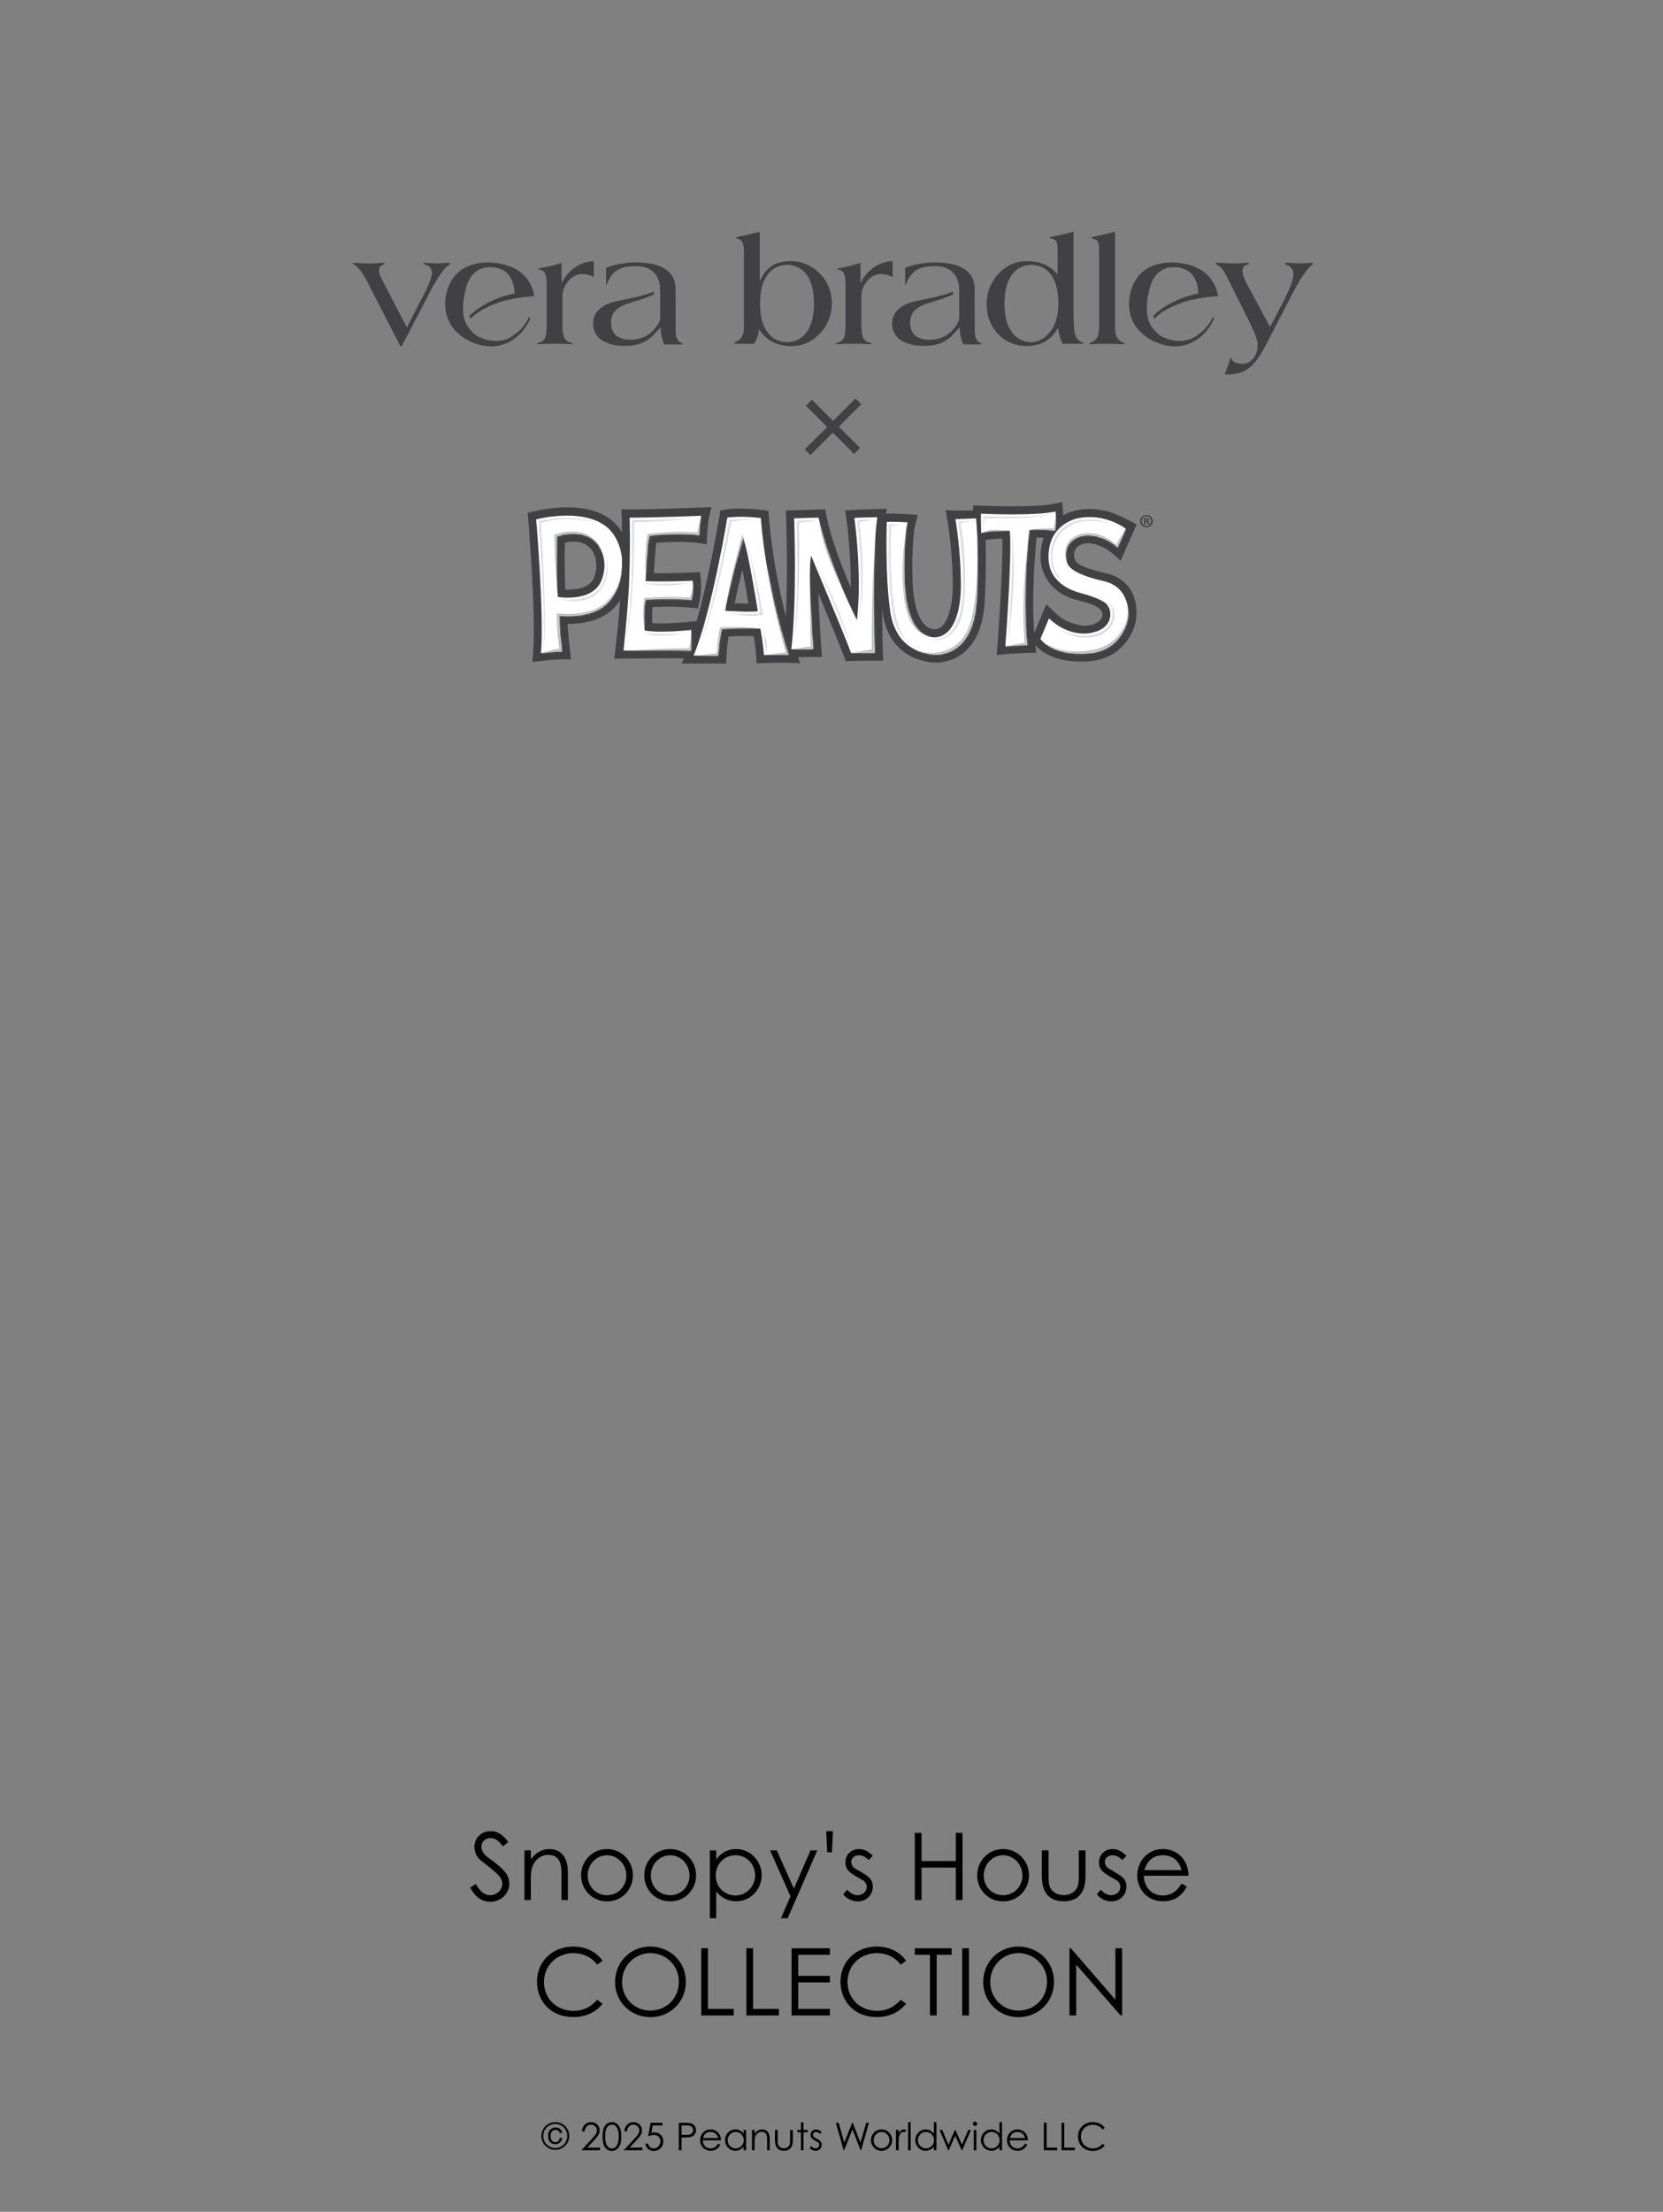 <svg xmlns:xlink="http://www.w3.org/1999/xlink" xmlns="http://www.w3.org/2000/svg" width="1024" viewBox="0 0 1024 1361" height="1361" fill="none"><rect x="0" y="0" width="1024" height="1361" fill="#808080" stroke="none"/><clipPath id="a"><path d="m0 .59h1024v1359.87h-1024z"></path></clipPath><mask y="318" x="331" width="51" maskUnits="userSpaceOnUse" height="83" id="b"><path fill="#fff" d="m331.766 320.725c.697 8.556 4.413 55.676 3.02 79.333 2.4-.271 6.659-.658 9.447-.736-.387-3.368-1.162-10.763-1.355-15.99-.078-1.859-.078-3.175-.078-4.298v-1.936l1.704.194s2.052.193 4.878.193h.155c6.195 0 17.501-1.045 23.579-7.782l.117-.116s2.323-2.091 4.491-6.311c1.974-3.872 4.22-10.454 3.639-19.708 0-.155-.929-14.364-11.886-20.249l-.155-.116s-6.505-4.453-20.288-4.453c-5.382 0-11.151.658-17.268 1.975zm18.003 48.552c-3.716 0-6.388-.465-6.504-.465l-1.123-.193-.116-1.162c-1.433-12.815-.62-36.472-.581-37.479v-1.045l1.046-.349c7.627-2.555 14.828-2.361 21.062.542 1.162.542 4.608 2.672 6.621 6.002 7.472 12.312 1.123 23.773.852 24.237-1.975 3.756-5.305 6.505-9.873 8.131-3.253 1.161-7.047 1.742-11.345 1.742z"></path></mask><mask y="318" x="385" width="45" maskUnits="userSpaceOnUse" height="81" id="c"><path fill="#fff" d="m389.257 320.068c.116 4.995.348 21.14-.465 41.235 0 .194-1.007 16.649-2.168 27.374 0 .077-.658 6.543-1.007 10.105 3.988-.039 14.326-.155 23.928-.155 6.117 0 10.918.039 14.287.155 0-2.323.116-6.737.193-9.408-3.213.309-10.337.89-16.919.89-4.492 0-8.015-.271-10.493-.813l-1.084-.232-.116-1.123c-.039-.503-1.162-12.312.619-19.436l.271-1.046 1.084-.116s6.118-.542 14.016-.542c4.724 0 9.138.194 13.164.542.272-1.742.697-5.033.543-8.557-3.137.116-10.648.426-18.12.426-3.64 0-6.854-.077-9.525-.193l-1.51-.078v-1.51c.077-.89.619-21.45 2.4-28.341l.271-1.007 1.046-.116s8.982-1.046 18.546-1.046c4.065 0 7.666.194 10.802.542.155-2.129.426-5.807.852-8.634-6.698.271-29.077 1.123-40.577 1.084z"></path></mask><mask y="319" x="429" width="55" maskUnits="userSpaceOnUse" height="83" id="d"><path fill="#fff" d="m429.386 401.842h11.306c.31-3.368 1.316-12.661 2.478-15.371l.348-.852.93-.077s7.472-.62 14.713-.62c3.794 0 6.891.155 9.292.504l1.084.155.194 1.084c.077.348 1.548 7.976 2.09 14.867 2.285-.077 6.776-.193 10.106-.193h1.432c-2.787-8.634-13.086-42.396-16.3-81.153-2.013-.232-6.272-.62-10.957-.62-2.517 0-4.84.117-6.931.349-1.355 8.014-9.873 56.489-19.823 81.927zm32.02-23.928c-6.195 0-14.829-.542-14.906-.542l-1.665-.116.271-1.665c3.02-19.243 11.073-44.99 11.151-45.261l1.471-4.646 1.471 4.646c3.756 11.809 8.789 44.177 8.983 45.532l.232 1.51-1.471.271c-1.084.194-2.904.271-5.498.271z"></path></mask><mask y="319" x="489" width="50" maskUnits="userSpaceOnUse" height="82" id="e"><path fill="#fff" d="m498.808 336.484 2.013 4.801c.194.426 18.314 43.287 24.315 58.929 2.013-.039 6.427-.116 9.679-.116h.891 1.278c-.271-9.293-1.472-57.458 1.51-80.34-3.679.077-8.247.193-10.609.31.929 7.24 4.259 36.898 1.355 61.639l-.581 5.072-2.323-4.53c-.193-.349-17.926-35.466-23.54-62.181-2.672.077-8.905.232-12.158.348.271 8.441 1.394 49.753-1.587 77.513 3.252 0 7.627 0 10.028-.077-.62-8.247-3.136-44.952-1.162-56.219z"></path></mask><mask y="320" x="547" width="54" maskUnits="userSpaceOnUse" height="82" id="f"><path fill="#fff" d="m547.504 322.588c-.155 6.349-.658 32.716 1.897 51.146l.078.697c.774 5.963 3.097 24.121 24.547 26.715.426.078 1.162.155 2.091.155 6.466 0 21.721-3.02 23.618-31.052 0-.271 1.626-29.038-.155-49.675-2.323.116-6.892.31-9.486.387.852 5.343 3.175 21.837 3.059 39.454 0 1.162.735 29.542-15.216 33.104-.31.077-1.201.271-2.517.271-5.537 0-18.546-3.407-19.979-34.885-.038-1.045-.89-24.005 1.51-36.008-2.052-.116-5.459-.271-8.169-.271-.465 0-.891 0-1.239 0z"></path></mask><mask y="316" x="605" width="44" maskUnits="userSpaceOnUse" height="80" id="g"><path fill="#fff" d="m618.711 325.027c1.858 0 3.097.039 3.136.039h1.355l.116 1.393c1.317 15.255-1.858 59.742-2.594 69.46 3.408-.271 7.705-.425 10.028-.464-2.981-32.175 1.433-69.073 1.51-69.46l.116-1.046 1.007-.271c1.084-.309 2.749-.426 5.072-.426 3.524 0 7.705.349 9.835.542.425-3.058.387-6.272.309-8.169-5.691.968-14.209 1.433-25.36 1.433-7.744 0-14.713-.233-17.694-.388 0 2.323.077 6.079.116 8.325 4.182-.813 9.254-.968 13.048-.968z"></path></mask><mask y="319" x="642" width="52" maskUnits="userSpaceOnUse" height="82" id="h"><path fill="#fff" d="m642.437 392.857c1.704 1.897 8.17 7.782 22.728 7.782 1.858 0 3.833-.077 5.807-.271 14.249-1.355 19.514-11.461 21.373-17.384.464-1.472.929-4.105.813-6.505-.155-3.175-.93-7.782-3.95-11.538-1.935-2.439-4.413-4.104-7.743-5.227-.736-.271-2.672-.736-4.375-1.161-.968-.233-1.859-.465-2.517-.659-4.956-1.316-11.615-3.523-15.487-6.582-2.091-1.665-3.291-3.407-3.872-5.614-.348-1.316-.658-2.865-.542-4.685.387-5.304 2.865-9.098 7.666-11.499 2.091-1.045 4.956-1.704 7.628-1.704.503 0 1.006 0 1.471.078 4.298.426 10.454 1.897 16.107 6.427l3.717-8.479c-2.633-1.742-10.416-6.156-20.327-6.156-2.362 0-4.724.271-7.008.735-.62.116-14.132 2.749-16.417 17.462-.232 1.588-.89 7.124.775 11.848 1.277 3.562 4.452 8.479 12.312 11.848 2.4 1.045 4.646 1.664 6.582 2.168.542.155 1.045.271 1.51.426 4.84 1.393 8.711 2.942 11.577 4.646 2.671 1.587 3.871 3.988 4.336 5.265.891 2.478 1.084 6.35-1.007 9.874-2.284 3.794-6.582 6.194-12.854 7.162 0 0-1.162.194-3.059.194-4.491 0-12.932-1.123-21.14-8.324-1.123 2.671-3.058 7.317-4.143 9.834z"></path></mask><mask y="317" x="383" width="49" maskUnits="userSpaceOnUse" height="84" id="i"><path fill="#fff" d="m387.728 318.521s.581 18.314-.426 42.706c0 0-1.006 16.455-2.168 27.257 0 0-.968 9.293-1.161 11.848 0 0 30.006-.426 41.428 0 0 0 .155-10.376.31-12.699 0 0-19.901 2.168-28.729.271 0 0-1.162-11.964.581-18.895 0 0 14.441-1.316 28.264.155 0 0 1.316-5.769.735-11.848 0 0-17.306.852-28.999.271 0 0 .58-21.217 2.323-27.993 0 0 18.042-2.168 30.587-.271 0 0 .426-8.363 1.316-11.964 0 0-31.168 1.278-44.022 1.162"></path></mask><mask y="317" x="330" width="54" maskUnits="userSpaceOnUse" height="85" id="j"><path fill="#fff" d="m382.94 343.493c-.116-2.09-1.781-15.642-12.699-21.488 0 0-12.274-8.789-40.112-2.439 0 0 4.917 56.993 3.02 82.275 0 0 9.796-1.161 12.854-.89 0 0-1.316-10.841-1.548-17.617-.078-1.936-.078-3.252-.078-4.452 0 0 2.168.232 5.188.232 6.66 0 18.275-1.162 24.702-8.286 0 0 9.796-8.518 8.673-27.257m-13.28 15.061c-6.35 12.119-26.135 8.673-26.135 8.673-1.432-12.854-.58-37.247-.58-37.247 9.253-3.097 15.835-1.432 19.901.465.735.348 4.026 2.246 5.962 5.42 7.086 11.693.852 22.689.852 22.689z"></path></mask><mask y="318" x="427" width="59" maskUnits="userSpaceOnUse" height="86" id="k"><path fill="#fff" d="m468.53 318.834s-11.383-1.587-20.637-.309c0 0-9.524 57.883-20.752 84.87h15.022v-.271s1.162-12.971 2.439-16.03c0 0 15.294-1.316 23.657-.155 0 0 1.742 8.944 2.168 16.146 0 0 12.119-.426 15.139-.155 0 0-13.435-38.524-17.036-84.134m-21.914 57.031c3.02-19.32 11.112-45.029 11.112-45.029 3.755 11.848 8.944 45.3 8.944 45.3-4.182.736-20.056-.271-20.056-.271z"></path></mask><mask y="318" x="487" width="54" maskUnits="userSpaceOnUse" height="84" id="l"><path fill="#fff" d="m489.012 318.947s1.858 49.482-1.742 80.533c0 0 11.537 0 13.435-.155 0 0-3.446-45.029-1.317-57.418 0 0 19.05 45.029 24.664 59.896 0 0 6.349-.154 10.686-.116h3.794s-1.936-59.045 1.665-83.437c0 0-12.971.271-14.132.426 0 0 4.917 34.498 1.587 62.917 0 0-18.313-36.086-23.656-63.072 0 0-12.119.271-15.023.426"></path></mask><mask y="318" x="545" width="57" maskUnits="userSpaceOnUse" height="85" id="m"><path fill="#fff" d="m546.031 321.117s-1.084 31.439 1.859 52.812c.658 4.646 2.323 25.863 25.979 28.729 2.401.387 25.09 2.245 27.413-32.33 0 0 1.742-30.316-.271-51.379 0 0-11.538.581-12.7.426 0 0 3.446 19.475 3.33 41.002 0 0 .89 28.265-14.016 31.594-.387.078-18.894 4.724-20.637-33.181 0 0-1.006-26.135 1.859-37.363 0 0-9.099-.581-12.855-.271"></path></mask><mask y="314" x="603" width="48" maskUnits="userSpaceOnUse" height="84" id="n"><path fill="#fff" d="m619.048 397.622s4.181-54.128 2.749-71.009c0 0-10.958-.426-17.617 1.317 0 0-.271-9.37-.155-11.848 0 0 32.136 1.587 45.997-1.316 0 0 .581 6.349-.426 11.692 0 0-12.041-1.277-15.797-.271 0 0-4.646 38.021-1.316 70.777 0 0-8.673.194-13.397.658"></path></mask><mask y="318" x="640" width="55" maskUnits="userSpaceOnUse" height="85" id="o"><path fill="#fff" d="m671.143 401.918c15.525-1.471 20.985-13.087 22.688-18.468.542-1.665 1.007-4.492.891-7.047-.155-3.407-1.046-8.363-4.298-12.429-1.897-2.361-4.414-4.336-8.44-5.73-1.239-.426-5.111-1.316-7.008-1.82-4.066-1.084-11.112-3.291-14.907-6.311-1.626-1.316-2.787-2.71-3.33-4.801-.271-1.122-.619-2.555-.503-4.22.232-3.523 1.51-7.55 6.815-10.221 2.323-1.162 5.614-1.743 8.285-1.472 4.259.426 10.957 2.014 16.842 7.434l5.034-11.538s-12.971-9.95-29.581-6.35c0 0-15.138 2.711-17.616 18.74-.465 3.02-.736 8.208.851 12.622 1.549 4.298 5.266 9.37 13.165 12.777 3.174 1.355 6.04 2.013 8.285 2.671 3.098.891 7.666 2.401 11.228 4.492 2.052 1.2 3.137 3.058 3.64 4.452 1.316 3.679 1.239 12.893-12.661 14.984 0 0-12.854 2.323-24.547-9.215 0 0-4.065 9.641-5.343 12.7 0 0 7.279 10.957 30.432 8.789"></path></mask><g clip-path="url(#a)"><g fill="#414042"><path d="m276.362 163.105c.58-.387.851-.775.851-1.123 0-.271-.58-.271-1.239-.271-2.477 0-3.329.387-7.046.387-3.911 0-4.762-.387-7.24-.387-.581 0-.968.077-.968.387s.387.465.851.581c2.285.774 4.376 1.897 4.376 5.149 0 2.749-1.51 6.273-3.253 9.99l-12.157 23.656-14.829-28.496c-.852-1.82-2.362-4.569-2.362-6.466 0-2.091 1.123-3.252 2.672-3.601.464-.193.851-.464.851-.774s-.774-.387-1.239-.387c-.774 0-4.181.387-8.556.387s-6.931-.387-8.48-.387c-.658 0-1.239 0-1.239.387 0 .271.388.464 1.123.968 3.988 2.671 7.047 8.827 10.648 16.068l16.648 32.407c.581.968.659 1.432.93 1.432h.193c.271 0 .852-.774 1.123-1.316l18.546-35.466c3.214-5.808 6.543-10.841 9.68-13.009z"></path><path d="m487.607 160.629c-10.454 0-15.951 3.987-19.591 12.157h-.194v-30.2c-4.568 1.239-8.556 2.168-13.009 3.059-.658.077-1.432.193-1.432.774 0 .271.851.581 1.432.658 2.749.658 3.253 4.375 3.253 7.047v47.313c0 4.453-1.317 7.512-5.227 8.944-.388.194-.581.465-.581.774 0 .465 1.51.388 3.059.388h8.943c2.014-3.136 2.672-6.002 3.214-8.828 4.104 6.195 9.873 10.26 20.133 10.26 13.861 0 24.625-12.622 24.625-26.134 0-16.533-13.59-26.135-24.625-26.135zm-2.942 49.907c-6.273 0-16.649-3.794-16.649-23.773 0-19.978 10.376-23.773 16.649-23.773 6.272 0 16.532 3.795 16.532 23.773 0 19.979-10.376 23.773-16.532 23.773z"></path><path d="m666.41 210.652c-3.408-.929-4.763-4.569-5.034-8.285-.387-5.15-.387-10.377-.387-15.604v-44.177c-4.569 1.239-8.557 2.168-13.009 3.059-.658.077-1.704.193-1.704.58 0 .271.581.388 1.239.581 3.717.775 3.717 3.911 3.717 7.318v14.635h-.193c-3.795-5.149-10.725-8.092-19.011-8.092-13.861 0-24.508 12.661-24.508 26.135 0 15.952 11.228 26.135 24.508 26.135 9.602 0 15.603-4.453 19.282-10.919h.193c.465 2.362 1.046 6.079 2.749 9.486h11.228c1.123 0 1.627-.077 1.627-.387 0-.194-.272-.387-.659-.465zm-31.246-.116c-6.272 0-16.649-3.794-16.649-23.773 0-19.978 10.377-23.773 16.649-23.773s16.533 3.795 16.533 23.773c0 17.694-10.377 23.773-16.533 23.773z"></path><path d="m692.003 210.923c-5.15-1.82-5.421-5.42-5.421-11.422v-56.915c-4.569 1.239-8.557 2.168-13.009 3.059-.658.077-1.433.193-1.433.658 0 .387.852.658 1.433.774 2.362.465 3.213 2.362 3.213 7.047v45.416c0 6.001-.193 9.215-5.42 11.422-.387.193-.581.387-.581.581 0 .271.387.271.929.271.659 0 4.763-.271 9.873-.271 7.125 0 9.603.271 10.067.271.387 0 .852-.078.852-.271 0-.194-.194-.388-.581-.581z"></path><path d="m807.263 161.676c-.774 0-3.407.387-7.318.387-3.91 0-6.466-.387-7.511-.387-.658 0-1.123 0-1.123.387 0 .581.271.774.852.968 2.555.774 4.259 2.362 4.259 5.808 0 3.6-2.749 9.873-5.885 16.145l-8.48 16.262-14.054-26.135c-.968-1.626-2.943-6.079-2.943-8.363 0-3.33 1.897-3.523 3.601-4.182.387-.077.581-.193.581-.464 0-.388-.465-.387-1.317-.387-3.058 0-4.181.387-8.827.387-5.034 0-6.195-.387-9.215-.387-.774 0-1.317-.001-1.317.387 0 .271.194.387.465.58 3.214 1.627 4.646 4.259 6.195 7.125l14.171 28.419c2.013 4.104 5.033 10.26 5.033 14.054 0 5.421-3.214 11.577-9.408 11.577-.155 0-.271 0-.426 0s-.271 0-.426 0-.271 0-.426 0-.31 0-.426-.039c-.155 0-.31-.039-.426-.077-.155 0-.31-.039-.426-.078-.155 0-.31-.077-.426-.116-.155-.039-.271-.077-.426-.116-.154-.039-.271-.077-.425-.155-.155-.039-.272-.116-.426-.155-.117-.077-.271-.116-.388-.193-.116-.078-.271-.155-.387-.233-.116-.077-.232-.155-.348-.232s-.233-.194-.349-.271-.193-.194-.309-.31c-.117-.116-.194-.232-.271-.31-.233-.309-.426-.619-.542-1.006 0-.039-.039-.116-.039-.155s0-.116-.078-.155c0-.039-.077-.077-.155-.116-.116 0-.193.077-.232.194-.039.116-.077.193-.116.309-.116.31-.194.62-.271.929-.077.233-.155.504-.232.736l-2.943 8.092c6.272.194 10.841-.852 14.636-3.717 4.839-3.523 8.75-10.454 11.499-15.952l17.191-33.181c1.897-3.601 7.395-12.544 10.647-14.751.271-.194.465-.388.465-.659 0-.387-.388-.387-1.123-.387z"></path><path d="m289.639 196.247s4.453-5.769 18.353-10.415c9.176-3.059 20.907-3.523 20.907-3.523-.581-5.653-4.026-11.771-9.253-15.41-4.104-2.826-9.138-4.569-14.984-5.15-.813-.077-1.626-.154-2.439-.193-8.286-.349-15.449 1.82-20.211 6.156-3.33 3.02-5.731 7.24-7.008 12.274-1.781 7.085-.813 14.325 2.633 19.901 2.594 4.22 6.737 7.743 11.963 10.221 3.33 1.588 6.776 2.556 10.183 2.904 2.091.194 4.143.194 6.118-.116 1.394-.194 2.749-.542 4.065-.968 2.478-.813 4.84-2.091 7.047-3.717s4.181-3.562 5.846-5.808c.852-1.161 1.626-2.361 2.285-3.6.348-.62.658-1.278.929-1.936 0-.039.464-1.239.542-1.433l-1.007-.116c-1.084 2.362-2.555 4.569-4.336 6.543-.31.349-.62.658-.929 1.007-1.665 1.665-3.524 2.981-5.111 4.065-2.401 1.588-5.227 2.556-8.247 2.788-.658.039-1.278.077-1.936.077s-1.316-.038-1.936-.116c-3.291-.348-6.543-1.355-9.37-2.942-1.123-.62-2.052-1.549-2.942-2.44-1.278-1.316-2.401-2.748-3.33-4.297-.465-.775-.891-1.549-1.2-2.362-.387-.968-.62-2.013-.775-3.059-.309-2.168-.426-4.336-.348-6.504.077-2.285.348-4.569.852-6.776l.077-.31c.503-2.439 1.046-4.956 2.091-7.356 2.517-5.769 6.698-8.867 12.39-9.215 1.122-.077 2.245-.039 3.252.039 1.975.193 3.833.735 5.498 1.587 2.71 1.355 4.724 3.64 6.001 6.776.891 2.168 1.355 4.568 1.51 7.511v.271c-1.355.31-16.881 2.981-27.799 13.784l.58 1.897z"></path><path d="m710.698 196.247s4.452-5.769 18.352-10.415c9.176-3.059 20.908-3.523 20.908-3.523-.581-5.653-4.027-11.771-9.254-15.41-4.104-2.826-9.137-4.569-14.984-5.15-.813-.077-1.626-.154-2.439-.193-8.286-.349-15.448 1.82-20.211 6.156-3.329 3.02-5.73 7.24-7.008 12.274-1.781 7.085-.813 14.325 2.633 19.901 2.594 4.22 6.737 7.743 11.964 10.221 3.33 1.588 6.776 2.556 10.183 2.904 2.091.194 4.143.194 6.117-.116 1.394-.194 2.749-.542 4.066-.968 2.478-.813 4.839-2.091 7.046-3.717s4.182-3.562 5.847-5.808c.852-1.161 1.626-2.361 2.284-3.6.349-.62.658-1.278.929-1.936 0-.039.465-1.239.542-1.433l-1.006-.116c-1.084 2.362-2.556 4.569-4.337 6.543-.309.349-.619.658-.929 1.007-1.665 1.665-3.523 2.981-5.111 4.065-2.4 1.588-5.227 2.556-8.247 2.788-.619.039-1.277.077-1.935.077-.659 0-1.317-.038-1.936-.116-3.291-.348-6.544-1.355-9.37-2.942-1.123-.62-2.052-1.549-2.943-2.44-1.277-1.316-2.4-2.748-3.329-4.297-.465-.775-.891-1.549-1.201-2.362-.387-.968-.619-2.013-.774-3.059-.31-2.168-.426-4.336-.349-6.504.078-2.285.349-4.569.852-6.776l.078-.31c.503-2.439 1.045-4.956 2.09-7.356 2.517-5.769 6.699-8.867 12.39-9.215 1.123-.077 2.246-.039 3.253.039 1.974.193 3.833.735 5.497 1.587 2.711 1.355 4.724 3.64 6.002 6.776.89 2.168 1.355 4.568 1.51 7.511v.271c-1.355.31-16.881 2.981-27.8 13.784l.581 1.897z"></path><path d="m419.498 210.96c-2.904-1.316-3.407-4.143-3.407-7.24l-.116-21.024v-5.266c0-3.562-1.162-7.046-3.64-9.64-3.33-3.485-8.053-4.995-12.699-5.692-5.15-.774-10.454-.813-15.604-.077-3.717.542-7.395 1.355-10.841 2.826v10.996s.349-.852.697-1.549c3.523-8.363 8.789-10.531 17.772-10.531 8.982 0 13.706 4.723 14.713 12.273.077.852.116 1.743.116 2.595v10.995c0 1.782 0 3.524.038 5.305.039 1.471-.271 2.788-1.084 4.104-3.291 5.42-7.666 8.634-13.048 9.602-1.703.31-3.175.426-4.568.426-2.866 0-5.305-.62-7.512-1.936-3.717-2.246-4.568-7.356-3.794-11.344.929-4.84 5.459-7.434 9.757-8.867 1.665-.542 3.33-1.084 4.995-1.587 1.432-.426 2.826-.852 4.258-1.317 2.401-.774 7.163-2.826 7.163-2.826v-1.781s-3.717 1.742-11.809 3.562c-1.974.426-3.988.852-5.962 1.239l-5.072 1.084c-4.104.852-7.202 2.168-9.796 4.143-2.633 1.975-4.336 4.84-4.762 8.092-.465 3.252.426 6.505 2.4 9.137 1.355 1.781 3.175 3.098 5.769 4.182 3.136 1.316 6.505 1.975 10.028 1.975h1.239c2.014-.039 4.104-.078 6.079-.426 2.246-.426 4.414-1.162 6.388-2.246 1.472-.774 2.866-1.781 4.104-2.865.659-.581 1.278-1.278 1.859-1.936.619-.658 1.239-1.355 1.858-2.013.31-.31.581-.659.891-.968.271-.31.503-.659.774-1.007l.078 1.007c.193 3.291.929 6.582 2.245 9.602h10.183c.658 0 1.239-.078 1.239-.387 0-.31-.387-.271-.929-.581z"></path><path d="m603.642 210.96c-2.903-1.316-3.407-4.143-3.407-7.24l-.116-21.024v-5.266c0-3.562-1.161-7.046-3.639-9.64-3.33-3.485-8.054-4.995-12.7-5.692-5.149-.774-10.454-.813-15.603-.077-3.717.542-7.395 1.355-10.841 2.826v10.996s.348-.852.697-1.549c3.523-8.363 8.789-10.531 17.771-10.531 8.983 0 13.706 4.723 14.713 12.273.078.852.116 1.743.116 2.595v10.995c0 1.782 0 3.524.039 5.305.039 1.471-.271 2.788-1.084 4.104-3.291 5.42-7.666 8.634-13.048 9.602-1.704.31-3.175.426-4.569.426-2.865 0-5.304-.62-7.511-1.936-3.717-2.246-4.569-7.356-3.794-11.344.929-4.84 5.459-7.434 9.756-8.867 1.665-.542 3.33-1.084 4.995-1.587 1.433-.426 2.826-.852 4.259-1.317 2.401-.774 7.163-2.826 7.163-2.826v-1.781s-3.717 1.742-11.809 3.562c-1.975.426-3.988.852-5.963 1.239l-5.072 1.084c-4.104.852-7.201 2.168-9.795 4.143-2.633 1.975-4.337 4.84-4.763 8.092-.464 3.252.426 6.505 2.401 9.137 1.355 1.781 3.175 3.098 5.769 4.182 3.136 1.316 6.504 1.975 10.028 1.975h1.239c2.013-.039 4.104-.078 6.078-.426 2.246-.426 4.414-1.162 6.389-2.246 1.471-.774 2.865-1.781 4.104-2.865.658-.581 1.278-1.278 1.858-1.936.62-.658 1.239-1.355 1.859-2.013.31-.31.581-.659.89-.968.271-.31.504-.659.775-1.007l.077 1.007c.194 3.291.929 6.582 2.246 9.602h10.183c.658 0 1.239-.078 1.239-.387 0-.31-.387-.271-.93-.581z"></path><path d="m358.519 168.644c4.53 0 7.125 1.974 7.125 1.974v-9.95c-8.441.194-16.107 5.808-19.631 13.319h-.193v-12.274c-3.988 1.433-7.976 2.362-12.351 3.137-.658.193-1.897.077-2.013.464 0 .194.464.465 1.432.774 3.33.775 3.717 4.182 3.717 10.725v22.728c0 7.976-.658 9.873-5.149 11.499-.659.078-1.046.271-1.046.465 0 .193.387.271.852.271.581 0 5.033-.271 10.183-.271 5.149 0 9.873.271 10.531.271.465 0 .774 0 .774-.271 0-.194-.271-.387-.968-.581-4.955-.968-5.42-5.421-5.42-11.422v-17.5c0-6.195 5.343-13.397 12.119-13.397z"></path><path d="m542.547 168.644c4.53 0 7.124 1.974 7.124 1.974v-9.95c-8.441.194-16.107 5.808-19.63 13.319h-.194v-12.274c-3.988 1.433-7.976 2.362-12.351 3.137-.658.193-1.897.077-2.013.464 0 .194.464.465 1.432.774 3.33.775 3.717 4.182 3.717 10.725v22.728c0 7.976-.658 9.873-5.149 11.499-.658.078-1.045.271-1.045.465 0 .193.387.271.851.271.581 0 5.034-.271 10.183-.271 5.15 0 9.873.271 10.531.271.465 0 .775 0 .775-.271 0-.194-.271-.387-.968-.581-4.956-.968-5.421-5.421-5.421-11.422v-17.5c0-6.195 5.343-13.397 12.119-13.397z"></path><path d="m690.799 318.095c-4.492-2.285-11.461-4.879-19.824-4.879-2.788 0-5.575.31-8.324.891-2.052.387-4.53 1.2-7.124 2.517-.039 0-.813.425-.852.464-.039-1.355-.116-2.439-.116-2.555l-.504-5.537-4.762.929c-5.111 1.084-14.093 1.626-25.902 1.626-10.222 0-19.088-.425-19.166-.425l-4.917-.233-.193 3.214c-3.834.116-6.66.077-9.448.077-3.446 0-7.434-.232-7.434-.232l1.162 6.35s3.368 19.281 3.252 40.073v.077.078c.194 6.272-1.277 24.624-10.105 26.599h-.078s-.387.116-1.006.116c-2.865 0-12.274-2.052-13.513-28.651-.271-7.047-.503-27.296 1.704-35.969l1.51-5.808-5.963-.387c-.232 0-6.04-.387-10.415-.387-1.278 0-2.284 0-3.136.077h-.077l.464-3.02-5.885.116c-6.04.117-12.777.426-14.519.542-1.936.155-5.227.388-5.227.388l.774 5.188s.697 4.607 1.317 11.576c.735 7.938 1.471 19.05 1.393 30.626-5.459-12.583-12.157-29.735-14.983-44.022l-.813-4.104-4.182.116c-.503 0-12.196.31-15.139.426l-4.878.232.193 4.879c0 .387 1.162 32.097-.193 60.245-3.911-15.332-8.518-37.247-10.415-60.981l-.31-3.988-3.949-.542c-.233 0-6.156-.852-13.087-.852-3.291 0-6.311.194-8.944.542l-3.601.504-.58 3.6c-.078.465-6.079 36.666-14.016 64.582l-3.833.426s-9.525 1.007-18.004 1.007c-2.285 0-4.066-.078-5.498-.194-.116-2.904-.155-6.659.155-9.834 2.4-.116 5.807-.271 9.64-.271 5.034 0 9.719.232 13.9.658l4.375.464.968-4.297c.078-.271 1.472-6.621.813-13.397l-.464-4.723-4.724.232s-9.718.465-19.281.465c-1.549 0-2.982 0-4.337 0 .232-5.692.697-13.59 1.394-18.624 3.368-.309 8.634-.658 14.171-.658 4.491 0 8.363.232 11.499.697l5.382.813.271-5.459c.155-3.059.581-7.976 1.161-11.073.581-3.098 1.549-6.389 1.549-6.389l-6.543.271c-.31 0-31.168 1.278-43.752 1.162l-5.188-.078.155 5.188s.116 3.369.155 8.906c-2.246-3.679-5.459-7.318-10.067-9.835-1.742-1.123-9.292-5.459-23.773-5.459-6.233 0-12.97.813-20.017 2.439l-4.22.968.387 4.298c.039.581 4.84 56.877 3.02 81.463l-.464 6.001 5.962-.697c12.351-1.588 17.849-.736 17.849-.736l-.658-5.653c-.658-5.575-1.278-12.041-1.471-16.3 16.765 0 24.934-6.04 28.38-9.757.619-.619 2.207-2.245 3.949-4.917-.387 5.575-.968 12.854-1.587 18.546-.504 4.569-1.162 10.144-1.394 12.196-.232 2.013-.62 5.304-.62 5.304l5.886-.077s13.435-.194 25.553-.194c4.569 0 8.402 0 11.422.078l-1.316 3.136h27.412s.116-9.563 1.433-16.571c2.749-.155 6.737-.349 10.686-.349 1.781 0 3.407.039 4.84.116.503 3.137 1.2 7.821 1.432 11.848l.271 4.84 4.84-.155s6.466-.155 11.035-.194c4.375 0 10.957.31 10.957.31l-1.278-3.717c3.523 0 5.614-.116 7.395-.155h7.279l-.348-5.304c-.542-7.047-1.433-21.14-1.82-33.762 5.73 13.745 12.622 30.432 15.642 38.331l1.239 3.329 3.562-.116s5.614-.193 9.757-.193c2.401 0 9.679.077 9.679.077l-.193-4.994c0-.272-.349-11.887-.465-26.832l.078.465c.387 3.058 1.316 10.221 5.382 17.035 5.149 8.635 13.706 13.9 24.702 15.255.464.078 1.51.194 2.942.194 6.466 0 27.8-2.672 30.084-37.169.039-1.007 1.123-19.863.542-38.215 2.594-.503 6.156-.813 10.299-.89.542 19.862-2.942 65.201-2.981 65.704l-.465 5.924 5.924-.62c4.453-.464 12.893-.658 12.971-.658l5.381-.116-.503-4.801c2.478 2.942 10.415 10.183 27.761 10.183 2.052 0 4.22-.116 6.427-.31 19.127-1.82 26.561-17.384 27.8-25.283 0-.193 2.903-15.371-8.325-24.044-2.981-2.284-5.42-3.6-12.002-5.149-5.653-1.317-11.577-3.098-14.675-5.072-1.122-.697-2.09-1.588-2.671-3.098-.658-1.665-.658-3.833.077-5.536.581-1.355 1.743-2.478 3.524-3.369.735-.387 3.291-1.161 5.846-.89 3.523.387 8.75 2.207 13.629 6.117 2.71 2.168 5.111 4.724 5.111 4.724l6.156-14.016 3.717-8.479-8.983-4.647zm-238.387 53.082c1.316-6.853 3.059-14.132 4.762-20.52 1.472 7.705 2.827 15.68 3.679 20.791-2.711 0-5.847-.116-8.441-.232zm-87.077-14.945v.116c-1.587 2.943-5.536 6.466-15.526 6.466-.58 0-1.161 0-1.664 0-.659-9.525-.465-22.65-.31-28.922 1.82-.387 3.562-.581 5.227-.581 2.207 0 4.065.271 5.536.813 4.453 1.588 6.389 5.033 6.892 6.156 3.795 8.441.039 15.72-.116 16.029zm271.452 33.375c-1.626-23.928.503-49.288 1.471-58.89h.233c1.355 0 2.787.039 4.22.116-1.355 3.562-2.091 7.744-1.936 12.661 0 1.161.155 5.769 2.71 10.918 2.13 4.298 6.35 9.68 14.52 13.126 2.826 1.2 8.401 2.555 10.066 3.02 3.369.929 6.311 2.129 8.131 3.368 1.394.968 2.168 2.052 2.439 2.904.31 1.045.271 2.323-.271 3.446-.735 1.549-2.633 3.059-5.459 3.949-.968.31-4.298 1.394-8.595.387-3.562-.851-8.247-2.09-13.165-6.233-3.252-2.788-6.853-6.66-6.853-6.66l-2.826 6.737s-3.02 7.163-4.685 11.112z"></path></g><path fill="#fff" d="m382.944 343.493c-.116-2.09-1.781-15.642-12.699-21.488 0 0-12.274-8.789-40.112-2.439 0 0 4.917 56.993 3.02 82.275 0 0 9.795-1.161 12.854-.89 0 0-1.316-10.841-1.549-17.617-.077-1.936-.077-3.252-.077-4.452 0 0 2.168.232 5.188.232 6.621 0 18.275-1.162 24.702-8.286 0 0 9.796-8.518 8.673-27.257m-13.28 15.061c-6.35 12.119-26.135 8.673-26.135 8.673-1.432-12.854-.581-37.247-.581-37.247 9.254-3.097 15.836-1.432 19.902.465.735.348 4.026 2.246 5.962 5.42 7.085 11.693.852 22.689.852 22.689z"></path><path fill="#fff" d="m387.701 318.521s.581 18.314-.426 42.706c0 0-1.007 16.455-2.168 27.257 0 0-.968 9.293-1.162 11.848 0 0 30.007-.426 41.429 0 0 0 .154-10.376.309-12.699 0 0-19.901 2.168-28.728.271 0 0-1.162-11.964.58-18.895 0 0 14.442-1.316 28.264.155 0 0 1.317-5.769.736-11.848 0 0-17.307.852-29 .271 0 0 .581-21.217 2.323-27.993 0 0 18.043-2.168 30.588-.271 0 0 .426-8.363 1.316-11.964 0 0-31.168 1.278-44.022 1.162"></path><path fill="#fff" d="m468.51 318.795s-11.383-1.587-20.636-.309c0 0-9.525 57.883-20.792 84.869h15.023v-.271s1.161-12.97 2.439-16.029c0 0 15.293-1.316 23.657-.155 0 0 1.742 8.944 2.168 16.146 0 0 12.118-.426 15.138-.155 0 0-13.435-38.525-17.035-84.134m-21.915 57.07c3.02-19.32 11.112-45.029 11.112-45.029 3.756 11.848 8.944 45.3 8.944 45.3-4.181.736-20.056-.271-20.056-.271z"></path><path fill="#fff" d="m488.996 318.947s1.859 49.482-1.742 80.533c0 0 11.538 0 13.435-.155 0 0-3.446-45.029-1.278-57.418 0 0 19.05 45.029 24.664 59.896 0 0 6.388-.154 10.686-.116h3.794s-1.936-59.045 1.665-83.437c0 0-12.97.271-14.132.426 0 0 4.878 34.498 1.587 62.917 0 0-18.313-36.086-23.656-63.072 0 0-12.119.271-14.984.426"></path><path fill="#fff" d="m546.023 321.114s-1.084 31.439 1.859 52.811c.658 4.646 2.323 25.863 25.979 28.729 2.401.387 25.09 2.245 27.413-32.33 0 0 1.742-30.316-.271-51.379 0 0-11.538.581-12.7.426 0 0 3.446 19.475 3.33 41.003 0 0 .891 28.264-14.016 31.593-.387.078-18.894 4.724-20.637-33.181 0 0-1.006-26.135 1.859-37.363 0 0-9.099-.581-12.854-.271"></path><path fill="#fff" d="m619.048 397.622s4.181-54.128 2.749-71.009c0 0-10.958-.426-17.617 1.317 0 0-.271-9.37-.155-11.848 0 0 32.136 1.587 45.997-1.316 0 0 .581 6.349-.426 11.692 0 0-12.041-1.277-15.797-.271 0 0-4.646 38.021-1.316 70.777 0 0-8.673.194-13.397.658"></path><path fill="#fff" d="m671.123 401.914c15.526-1.471 20.985-13.087 22.689-18.468.542-1.665 1.006-4.492.89-7.047-.155-3.407-1.045-8.363-4.297-12.428-1.898-2.362-4.414-4.337-8.441-5.731-1.239-.426-5.111-1.316-7.008-1.819-4.065-1.085-11.112-3.292-14.906-6.312-1.626-1.316-2.788-2.71-3.33-4.801-.271-1.122-.62-2.555-.503-4.22.232-3.523 1.51-7.55 6.814-10.221 2.323-1.162 5.614-1.743 8.286-1.472 4.259.426 10.957 2.014 16.842 7.434l5.033-11.538s-12.97-9.95-29.58-6.349c0 0-15.139 2.71-17.617 18.739-.465 3.02-.736 8.208.852 12.622 1.549 4.298 5.266 9.37 13.164 12.777 3.175 1.355 6.04 2.013 8.286 2.672 3.097.89 7.666 2.4 11.228 4.491 2.052 1.2 3.136 3.059 3.639 4.452 1.317 3.679 1.239 12.894-12.66 14.984 0 0-12.855 2.323-24.548-9.215 0 0-4.065 9.641-5.343 12.7 0 0 7.279 10.957 30.433 8.789"></path><g mask="url(#b)" fill="#d5d7d8"><path d="m370.172 322.892s-16.61-7.008-37.169-1.161c0 0 4.337 62.452 1.742 77.126l-4.026-78.752s22.96-5.963 39.492 2.787z"></path><path d="m342.141 367.844s1.626.194 1.742.774c0 0 13.59 4.298 22.882-2.787 7.318-5.576 9.331-16.92 5.576-25.167 0 0 3.175 13.551-5.769 22.844-4.918 5.149-14.016 5.381-24.393 4.336z"></path></g><g mask="url(#c)" fill="#d5d7d8"><path d="m427.433 318.676s-13.823 2.323-36.899 2.594c0 0 .388 47.352-4.917 74.145 0 0 1.82-25.941 2.517-41.97.658-16.03.077-34.188.077-34.188l39.183-.581z"></path><path d="m424.647 358.633s-11.5 3.407-28.729.464z"></path><path d="m423.985 388.871s-20.637 5.072-28.032 0c0 0 20.25 1.045 28.032 0z"></path></g><g mask="url(#d)" fill="#d5d7d8"><path d="m467.516 319.874s-7.743-.426-17.307 1.084c0 0-9.563 54.515-19.049 74.532 0 0 6.543-23.656 10.764-41.505 4.22-17.849 6.466-34.614 6.466-34.614s13.241-.426 19.126.542z"></path><path d="m458.846 330.328s6.543 19.553 10.763 47.972c0 0-4.53.851-9.873.542-5.382-.31-14.287-1.82-14.287-1.82l21.721-.116.116-2.052-8.402-44.526z"></path><path d="m469.258 386.355 2.168 15.372s3.136-2.478-2.168-15.372z"></path></g><g mask="url(#e)" fill="#d5d7d8"><path d="m503.146 319.868s-3.33 1.278-11.189 1.82c0 0 1.277 49.366-2.672 71.086 0 0 .852-17.423.852-33.762s-.542-39.453-.542-39.453z"></path><path d="m538.3 319.367s-.232.736-9.254 1.82c0 0 4.956 36.434-.309 61.716 0 0 1.394-23.966.232-41.079-1.2-17.114-2.168-22.031-2.168-22.031z"></path><path d="m523.9 397.615s-5.807-21.954-20.869-49.908z"></path></g><g mask="url(#f)" fill="#d5d7d8"><path d="m557.295 322.472s-6.117.736-8.595 1.278c0 0-1.084 28.264 1.277 46.113 2.362 17.849 6.35 23.231 11.384 26.987 0 0-9.796-3.136-12.7-22.031-2.904-18.933-1.936-52.811-1.936-52.811l10.531.426z"></path><path d="m600.003 320.227s-1.936.851-8.596 1.703c0 0 4.724 24.509 2.052 49.908-2.439 22.998-17.965 23.85-22.147 21.062 0 0 10.416 1.82 15.681-6.117 5.266-7.937 5.266-27.296 5.15-33.762s-3.02-32.678-3.02-32.678z"></path></g><g mask="url(#g)" fill="#d5d7d8"><path d="m647.51 316.547s-8.053 2.246-22.147 2.246c-14.093 0-18.817.116-18.817.116s-1.2 6.891-1.084 7.859l-.735-9.795s28.38 1.2 42.783-.426z"></path><path d="m622.884 325.801s1.82 9.912 1.394 26.328c-.426 16.455-2.246 34.42-3.872 44.526 0 0 1.201-30.2 1.626-37.75.426-7.512.852-33.104.852-33.104z"></path></g><g mask="url(#h)" fill="#d5d7d8"><path d="m685.387 322.465s-14.829-4.182-24.392-.116c-9.564 4.104-13.319 12.777-12.893 21.294.426 8.48 5.265 13.668 8.053 15.797 0 0-9.873-3.213-9.68-17.849.233-14.635 12.274-21.604 19.359-22.03 7.086-.426 10.222-.852 19.553 2.904z"></path><path d="m680.309 368.887s9.447 4.646 4.608 14.984c-4.84 10.337-23.347 11.925-35.272 1.2 0 0 11.77 8.44 25.708 4.723 11.732-3.136 9.68-18.236 4.956-20.907z"></path></g><g mask="url(#i)" fill="#b9bbbd"><path d="m431.785 317.824s-1.588 4.375-2.401 9.873c0 0-6.195-.619-13.977-.426-6.892.155-16.571 1.278-16.571 1.278s-2.13 8.208-1.239 28.187c2.787-19.669 3.871-25.322 3.871-25.322l32.059 1.046-1.781-14.636z"></path><path d="m426.678 358.207s-.465 6.466-1.898 9.602c0 0-3.136-.387-10.763-.503-8.092-.155-17.307.697-17.307.697s-1.742 9.098.232 19.359l2.401-16.959h28.186l.504-7.55-1.394-4.607z"></path><path d="m425.903 387.941s-.891 8.518-1.627 10.996c0 0-17.655-.193-39.608 1.626l41.08 1.472 1.045-1.975-.929-12.119z"></path></g><g mask="url(#j)" fill="#b9bbbd"><path d="m370.747 340.087s-2.13-9.021-11.151-11.925c-9.099-2.904-18.236.968-18.236.968s-.078 17.5 2.013 36.008l1.162-34.188 12.389-.581 7.202 2.671 6.621 7.008z"></path><path d="m332.613 401.885s6.273-2.053 11.771-2.672c0 0-1.936-15.255-1.394-21.76 0 0 18.197 2.44 28.574-5.497 6.04-4.608 10.376-13.203 11.538-20.366l.116 11.383-10.106 12.157-8.827 4.104-18.43 1.782 2.555 21.914-14.325 1.394-.891-2.478"></path></g><g mask="url(#k)" fill="#b9bbbd"><path d="m458.492 333.819s-.929-3.833-1.393-4.995c0 0-8.867 32.33-9.564 42.319l10.957-37.285z"></path><path d="m472.124 347.023s2.517 22.767 11.771 54.515c0 0-9.835.736-13.59 1.781l16.532.388z"></path><path d="m467.865 386.98s-7.589-1.162-13.745-1.239c-6.118-.078-10.57.309-10.57.309s-1.278 2.749-2.246 15.991c0 0-9.989.736-14.558 1.626l16.3.62 2.943-15.565 21.876-1.781z"></path></g><g mask="url(#l)" fill="#b9bbbd"><path d="m504.34 319.223s.155 15.642 14.984 44.177z"></path><path d="m498.767 354.379s-.233 24.818.426 43.48c0 0-6.97.658-12.158 1.82l14.558.658z"></path><path d="m523.738 402.001s6.66-1.587 13.126-2.246c0 0-.581-39.957 2.4-70.505l.542 73.835-16.029-1.045z"></path></g><g mask="url(#m)" fill="#b9bbbd"><path d="m559.16 321.93s-3.639 11.731-3.368 31.206c.271 19.514 3.058 36.318 17.5 38.718l-8.169-8.247-6.35-18.429-.658-18.817 1.045-24.393z"></path><path d="m601.79 327.312s1.626 42.474-5.459 59.278c-3.137 7.395-8.828 13.241-18.624 14.906-4.297.736-9.137-.193-14.906-1.626 0 0 16.223 11.732 31.981-3.252s8.053-61.291 7.008-69.267z"></path></g><g mask="url(#n)" fill="#b9bbbd"><path d="m621.257 326.686s-6.466-1.007-10.105-.697c-5.421.503-7.55 2.323-7.55 2.323l17.616-1.665z"></path><path d="m650.141 314.727s-.619 7.782-1.432 10.453c0 0-2.169-.154-6.002 0-6.93.271-8.827 1.085-8.827 1.085s-5.885 37.672-2.865 69.305c0 0-12.158 1.665-14.171 3.02 3.02 0 17.307.193 17.307.193l.774-71.047 14.674-.349 1.123-1.665-.697-10.995"></path></g><g mask="url(#o)" fill="#b9bbbd"><path d="m693.6 325.18s-3.756 4.917-6.234 9.989c0 0-8.208-7.976-18.817-7.047-9.06.813-15.874 7.86-11.034 18.933l1.781-9.757 5.652-5.304 5.886-.813 17.616 9.06 4.337-10.105.813-4.918z"></path><path d="m692.9 367.266s4.337 10.686-1.897 20.443c-6.195 9.679-14.325 12.815-27.257 13.164-12.932.348-20.56-5.188-21.992-6.118 0 0 13.861 15.642 38.292 7.163s12.816-34.652 12.816-34.652z"></path></g><path fill="#414042" d="m706.012 316.895c2.168 0 3.833 1.664 3.833 3.794 0 2.129-1.665 3.794-3.872 3.794s-3.911-1.665-3.911-3.794c0-2.13 1.743-3.794 3.911-3.794zm-.078.735c-1.665 0-2.904 1.355-2.904 3.02s1.239 3.02 2.943 3.02c1.665 0 2.865-1.355 2.865-3.02s-1.239-3.02-2.904-3.02zm-.58 4.995h-.891v-3.756c.348-.077.813-.155 1.471-.155.697 0 1.046.116 1.317.31.193.155.387.465.387.813 0 .426-.31.774-.774.891.387.154.58.464.696.968.117.58.194.813.272.929h-.93s-.193-.465-.31-.891c-.077-.426-.309-.58-.774-.58h-.426v1.51zm.038-2.13h.426c.503 0 .891-.155.891-.542 0-.348-.271-.581-.813-.581-.233 0-.388 0-.504.039z"></path><path fill="#414042" d="m529.576 275.581-13.048-13.048 13.822-13.822-3.523-3.523-13.823 13.822-13.048-13.048-3.716 3.678 13.086 13.087-13.822 13.822 3.485 3.485 13.822-13.823 13.087 13.087z"></path><path fill="#000" d="m312.982 1133.51-3.341 2.59c-2.246-2.93-4.205-5.07-7.603-5.07-3.571 0-5.587 2.54-5.587 5.25 0 2.24 1.325 4.6 3.686 6.39 7.776 5.76 13.478 9.73 13.478 16.41 0 5.82-4.896 11.12-11.635 11.12-5.702 0-9.446-3.17-12.498-8.75l3.513-2.14c2.477 4.56 5.472 6.86 8.64 6.86 4.32 0 7.66-3.17 7.66-7.03 0-4.55-4.262-7.14-13.65-14.74-1.959-1.56-3.514-4.84-3.514-7.95 0-5.7 4.435-9.68 10.022-9.68 5.069 0 8.121 3.06 10.829 6.74zm13.883 5.07v5.47c3.168-4.15 6.969-6.28 11.462-6.28 6.681 0 11.347 4.61 11.347 14.23v17.16h-3.917v-16.64c0-7.2-2.246-11.18-8.179-11.18-3.283 0-5.99 1.44-8.063 4.15-2.304 3-2.65 5.99-2.65 10.83v12.84h-3.916v-30.58zm46.905-.81c9.158 0 15.954 7.43 15.954 16.19 0 8.7-6.739 16.01-15.954 16.01-9.216 0-15.955-7.31-15.955-16.01 0-8.76 6.797-16.19 15.955-16.19zm0 3.8c-6.566 0-11.923 5.65-11.923 12.45 0 6.68 5.011 12.15 11.923 12.15 6.854 0 11.922-5.47 11.922-12.15 0-6.8-5.414-12.45-11.922-12.45zm38.894-3.8c9.158 0 15.954 7.43 15.954 16.19 0 8.7-6.739 16.01-15.954 16.01-9.216 0-15.955-7.31-15.955-16.01 0-8.76 6.797-16.19 15.955-16.19zm0 3.8c-6.566 0-11.923 5.65-11.923 12.45 0 6.68 5.011 12.15 11.923 12.15 6.854 0 11.922-5.47 11.922-12.15 0-6.8-5.414-12.45-11.922-12.45zm28.353-2.99v5.59c3.053-4.27 7.258-6.4 12.153-6.4 8.928 0 15.84 7.32 15.84 16.02 0 8.69-6.739 16.12-15.724 16.12-4.781 0-8.928-1.96-12.269-5.99v16.42h-3.916v-41.76zm11.865 2.99c-6.854 0-12.153 5.36-12.153 12.45 0 7.6 5.875 12.32 12.153 12.32 6.797 0 12.096-5.76 12.096-12.44 0-6.57-5.069-12.33-12.096-12.33zm33.847 25.29-12.556-28.28h4.147l10.54 23.56 10.195-23.56h4.204l-18.258 41.76h-4.147zm26.157-40.09-.634 13.02h-2.88l-.633-13.02zm6.292 38.82 2.477-2.82c1.958 2.19 4.089 3.4 6.393 3.4 2.995 0 5.644-2.19 5.644-5.07 0-1.79-1.036-3.46-2.534-4.26-7.027-3.92-10.598-5.59-10.598-10.95 0-4.83 3.744-8.12 8.409-8.12 3.341 0 5.875 1.62 8.467 4.15l-2.534 2.59c-1.843-1.78-3.686-2.94-6.163-2.94-2.534 0-4.608 1.79-4.608 4.09 0 1.56.979 3.29 2.362 4.09 7.027 4.09 10.943 5.65 10.943 11.18 0 4.78-3.686 9.04-9.215 9.04-3.399 0-6.854-1.55-9.043-4.38zm44.122 3.57v-41.35h4.147v17.34h21.08v-17.34h4.147v41.35h-4.147v-19.98h-21.08v19.98zm54.35-31.39c9.157 0 15.954 7.43 15.954 16.19 0 8.7-6.739 16.01-15.954 16.01-9.216 0-15.955-7.31-15.955-16.01 0-8.76 6.797-16.19 15.955-16.19zm0 3.8c-6.567 0-11.923 5.65-11.923 12.45 0 6.68 5.011 12.15 11.923 12.15 6.854 0 11.922-5.47 11.922-12.15 0-6.8-5.414-12.45-11.922-12.45zm46.612 11.93v-14.92h4.147v15.84c0 10.31-4.666 15.49-13.421 15.49-8.754 0-13.477-5.18-13.477-15.49v-15.84h4.147v14.92c0 3.22 0 5.87.864 7.72 1.439 3.11 4.607 4.89 8.466 4.89 2.823 0 5.299-1.04 6.912-2.71 2.419-2.59 2.362-5.53 2.362-9.9zm11.081 12.09 2.477-2.82c1.958 2.19 4.089 3.4 6.393 3.4 2.995 0 5.645-2.19 5.645-5.07 0-1.79-1.037-3.46-2.535-4.26-7.026-3.92-10.597-5.59-10.597-10.95 0-4.83 3.743-8.12 8.409-8.12 3.34 0 5.875 1.62 8.467 4.15l-2.535 2.59c-1.843-1.78-3.686-2.94-6.163-2.94-2.534 0-4.607 1.79-4.607 4.09 0 1.56.979 3.29 2.361 4.09 7.027 4.09 10.944 5.65 10.944 11.18 0 4.78-3.687 9.04-9.216 9.04-3.398 0-6.854-1.55-9.043-4.38zm56.486-11.4h-27.532c.173 7.03 4.953 12.15 11.52 12.15 6.393 0 9.446-3.63 11.692-7.31l3.283 1.72c-3.11 6.11-7.891 9.16-14.572 9.16-10.137 0-15.955-7.77-15.955-15.95 0-8.35 6.163-16.19 15.724-16.19 8.698 0 15.724 6.28 15.84 16.42zm-27.129-3.46h22.809c-1.613-6.33-6.163-9.16-11.462-9.16-5.472 0-9.561 2.94-11.347 9.16zm-333.671 55.74-3.283 2.48c-3.629-4.78-8.813-7.15-14.745-7.15-9.792 0-18.028 7.26-18.028 17.8 0 10.25 7.833 17.74 18.258 17.74 5.76 0 10.656-2.36 14.515-6.85l3.283 2.47c-4.262 5.36-10.54 8.18-18.086 8.18-13.823 0-22.29-9.73-22.29-21.88 0-12.21 9.446-21.49 22.29-21.49 7.603 0 13.996 3 18.086 8.7zm29.172-8.7c12.556 0 22.117 9.39 22.117 21.72 0 12.15-9.504 21.71-21.772 21.71-12.729 0-21.829-9.96-21.829-21.54 0-12.33 9.561-21.89 21.484-21.89zm.23 4.03c-9.1 0-17.394 7.26-17.394 17.86 0 10.19 8.063 17.51 17.394 17.51 9.676 0 17.567-7.37 17.567-17.74 0-10.48-8.409-17.63-17.567-17.63zm31.341 38.36v-41.35h4.147v37.32h15.897v4.03zm27.813 0v-41.35h4.147v37.32h15.897v4.03zm27.813 0v-41.35h23.615v4.03h-19.468v12.96h19.468v4.03h-19.468v16.3h19.468v4.03zm70.507-33.69-3.283 2.48c-3.628-4.78-8.812-7.15-14.745-7.15-9.791 0-18.028 7.26-18.028 17.8 0 10.25 7.834 17.74 18.259 17.74 5.759 0 10.655-2.36 14.514-6.85l3.283 2.47c-4.262 5.36-10.54 8.18-18.085 8.18-13.824 0-22.29-9.73-22.29-21.88 0-12.21 9.446-21.49 22.29-21.49 7.603 0 13.996 3 18.085 8.7zm14.715-3.63h-9.331v-4.03h22.694v4.03h-9.216v37.32h-4.147zm19.859 37.32v-41.35h4.147v41.35zm34.419-42.39c12.556 0 22.117 9.39 22.117 21.72 0 12.15-9.503 21.71-21.771 21.71-12.73 0-21.83-9.96-21.83-21.54 0-12.33 9.561-21.89 21.484-21.89zm.23 4.03c-9.1 0-17.394 7.26-17.394 17.86 0 10.19 8.064 17.51 17.394 17.51 9.677 0 17.568-7.37 17.568-17.74 0-10.48-8.41-17.63-17.568-17.63zm35.546 38.36h-4.147v-41.35h.864l27.416 31.68v-31.68h4.147v41.35h-.921l-27.359-31.27z"></path><path fill="#000" d="m344.653 1315.47h1.484c-.283 2.35-1.837 3.9-4.262 3.9-2.542 0-4.426-1.71-4.426-5.15 0-3.09 1.931-5.09 4.544-5.09 2.331 0 3.932 1.23 4.144 3.39h-1.484c-.306-1.27-1.106-1.93-2.613-1.93-1.907 0-3.037 1.44-3.037 3.75 0 2.47 1.13 3.81 2.99 3.81 1.342 0 2.401-.87 2.66-2.68zm5.863-1.13c0 4.75-3.861 8.52-8.57 8.52s-8.593-3.79-8.593-8.52c0-4.76 3.861-8.55 8.593-8.55 4.709 0 8.57 3.77 8.57 8.55zm-1.201 0c0-4.1-3.296-7.42-7.369-7.42-4.097 0-7.416 3.32-7.416 7.42 0 4.09 3.343 7.39 7.416 7.39 4.049 0 7.369-3.3 7.369-7.39zm8.65 8.78 6.475-6.97c1.978-2.14 3.131-3.44 3.131-5.28 0-1.95-1.601-3.53-3.649-3.53-2.143 0-3.72 1.58-3.932 4.17h-1.624c.094-3.3 2.472-5.72 5.627-5.72 3.06 0 5.226 2.26 5.226 5.08 0 2.31-1.365 3.91-3.367 6.08l-4.214 4.52h7.817v1.65zm13.06-8.48c0-1.18.047-2.38.283-3.55.659-3.39 2.707-5.3 5.462-5.3 2.119 0 3.979 1.27 4.968 3.58.659 1.5.847 3.25.847 5.27 0 2.03-.212 3.79-.847 5.3-.989 2.31-2.849 3.6-4.968 3.6-1.884 0-3.437-.89-4.473-2.61-.989-1.63-1.272-3.7-1.272-6.29zm1.648.03c0 2.33.189 4.12.966 5.41.729 1.22 1.93 1.91 3.154 1.91 2.449 0 4.215-2.36 4.215-7.32 0-4.95-1.742-7.33-4.215-7.33-1.247 0-2.425.73-3.154 1.96-.777 1.29-.966 3.06-.966 5.37zm11.365 8.45 6.475-6.97c1.977-2.14 3.131-3.44 3.131-5.28 0-1.95-1.601-3.53-3.649-3.53-2.143 0-3.72 1.58-3.932 4.17h-1.625c.094-3.3 2.472-5.72 5.627-5.72 3.061 0 5.227 2.26 5.227 5.08 0 2.31-1.366 3.91-3.367 6.08l-4.214 4.52h7.816v1.65zm16.592-16.91h7.322v1.65h-6.028l-.824 4.57c.424-.12 1.036-.31 1.978-.31 3.178 0 5.344 2.38 5.344 5.49 0 3.25-2.26 5.91-5.933 5.91-2.872 0-4.802-1.91-5.156-4.5h1.743c.423 2.07 2.001 2.94 3.531 2.94 2.166 0 4.05-1.83 4.05-4.42 0-2.29-1.554-3.86-3.979-3.86-1.319 0-2.472.44-3.602.91zm17.352 16.91v-16.91h3.909c1.765 0 3.084.12 3.908.43 1.719.66 2.778 2.16 2.778 4.07 0 1.6-.753 2.94-1.954 3.7-1.201.75-2.943.84-5.274.84h-1.671v7.87zm4.686-15.26h-2.99v5.75c.965.02 1.93 0 2.801 0 1.46 0 2.59-.1 3.343-.71.589-.47.989-1.34.989-2.19 0-.87-.423-1.72-1.059-2.21-.754-.57-1.766-.64-3.084-.64zm21.302 9.14h-11.254c.071 2.87 2.025 4.96 4.709 4.96 2.613 0 3.861-1.48 4.779-2.99l1.342.71c-1.271 2.5-3.225 3.74-5.956 3.74-4.144 0-6.522-3.18-6.522-6.52 0-3.41 2.519-6.61 6.427-6.61 3.555 0 6.428 2.56 6.475 6.71zm-11.089-1.42h9.323c-.659-2.59-2.519-3.74-4.685-3.74-2.237 0-3.908 1.2-4.638 3.74zm24.965-2.68v-2.28h1.578v12.5h-1.578v-2.15c-1.365 1.65-3.084 2.45-5.038 2.45-3.649 0-6.404-3.03-6.404-6.59 0-3.55 2.825-6.54 6.451-6.54 2.025 0 3.743.87 4.991 2.61zm-4.85-1.06c-2.872 0-4.944 2.35-4.944 5.04 0 2.71 2.119 5.08 4.921 5.08 2.566 0 4.991-1.93 4.991-5.03 0-2.9-2.166-5.09-4.968-5.09zm11.645-1.22v2.23c1.295-1.69 2.849-2.56 4.686-2.56 2.731 0 4.638 1.88 4.638 5.81v7.02h-1.601v-6.81c0-2.94-.919-4.56-3.344-4.56-1.342 0-2.448.58-3.296 1.69-.941 1.23-1.083 2.45-1.083 4.43v5.25h-1.601v-12.5zm21.857 6.09v-6.09h1.695v6.47c0 4.21-1.907 6.33-5.485 6.33-3.579 0-5.51-2.12-5.51-6.33v-6.47h1.695v6.09c0 1.32 0 2.4.354 3.16.588 1.27 1.883 2 3.461 2 1.153 0 2.166-.42 2.825-1.11.989-1.06.965-2.26.965-4.05zm6.672-6.09v-4.67h1.601v4.67h2.567v1.41h-2.567v11.09h-1.601v-11.09h-2.213v-1.41zm5.365 11.04 1.012-1.16c.801.9 1.672 1.39 2.614 1.39 1.224 0 2.307-.89 2.307-2.07 0-.73-.424-1.41-1.036-1.74-2.872-1.6-4.332-2.28-4.332-4.47 0-1.98 1.531-3.32 3.438-3.32 1.365 0 2.401.66 3.46 1.69l-1.035 1.06c-.754-.73-1.507-1.2-2.52-1.2-1.036 0-1.883.73-1.883 1.67 0 .64.4 1.34.965 1.67 2.872 1.67 4.473 2.31 4.473 4.57 0 1.95-1.506 3.7-3.767 3.7-1.389 0-2.801-.64-3.696-1.79zm20.931 1.46-4.779-16.91h1.742l3.438 12.17 4.85-12.17h.353l4.779 12.17 3.508-12.17h1.719l-4.85 16.91h-.33l-4.991-12.79-5.133 12.79zm23.357-12.83c3.744 0 6.522 3.03 6.522 6.61 0 3.56-2.755 6.55-6.522 6.55s-6.522-2.99-6.522-6.55c0-3.58 2.779-6.61 6.522-6.61zm0 1.55c-2.684 0-4.873 2.31-4.873 5.09 0 2.73 2.048 4.96 4.873 4.96 2.802 0 4.874-2.23 4.874-4.96 0-2.78-2.213-5.09-4.874-5.09zm10.554-1.22v1.81c.942-1.37 1.954-2.14 3.226-2.14.729 0 1.106.23 1.436.42l-.848 1.37c-.188-.1-.494-.24-.847-.24-1.178 0-2.237 1.01-2.708 2.73-.212.8-.259 2.1-.259 3.79v4.76h-1.695v-12.5zm5.787 12.5v-17.33h1.601v17.33zm15.849 0v-2.15c-1.365 1.65-3.084 2.45-5.038 2.45-3.649 0-6.404-3.03-6.404-6.59 0-3.55 2.825-6.54 6.451-6.54 2.025 0 3.743.87 4.991 2.61v-7.11h1.601v17.33zm-4.85-11.28c-2.872 0-4.944 2.35-4.944 5.04 0 2.71 2.119 5.08 4.921 5.08 2.566 0 4.967-1.93 4.967-5.03 0-2.9-2.142-5.09-4.944-5.09zm13.692 11.28-5.32-12.5h1.671l3.814 9.06 4.003-9.06h.282l4.026 9.06 3.885-9.06h1.671l-5.415 12.5h-.306l-3.979-8.95-4.002 8.95zm15.729 0v-12.5h1.601v12.5zm.777-17.66c.73 0 1.342.59 1.342 1.32s-.612 1.34-1.342 1.34-1.319-.61-1.319-1.34c0-.76.612-1.32 1.319-1.32zm15.049 17.66v-2.15c-1.366 1.65-3.085 2.45-5.039 2.45-3.649 0-6.403-3.03-6.403-6.59 0-3.55 2.825-6.54 6.45-6.54 2.025 0 3.744.87 4.992 2.61v-7.11h1.601v17.33zm-4.85-11.28c-2.873 0-4.944 2.35-4.944 5.04 0 2.71 2.118 5.08 4.92 5.08 2.566 0 4.968-1.93 4.968-5.03 0-2.9-2.143-5.09-4.944-5.09zm22.38 5.16h-11.254c.07 2.87 2.025 4.96 4.708 4.96 2.614 0 3.862-1.48 4.78-2.99l1.342.71c-1.272 2.5-3.226 3.74-5.957 3.74-4.143 0-6.521-3.18-6.521-6.52 0-3.41 2.519-6.61 6.427-6.61 3.555 0 6.428 2.56 6.475 6.71zm-11.089-1.42h9.323c-.659-2.59-2.519-3.74-4.685-3.74-2.237 0-3.909 1.2-4.638 3.74zm20.9 7.54v-16.91h1.695v15.26h6.498v1.65zm10.898 0v-16.91h1.695v15.26h6.498v1.65zm26.625-13.78-1.342 1.02c-1.483-1.96-3.602-2.92-6.027-2.92-4.002 0-7.369 2.96-7.369 7.27 0 4.19 3.202 7.25 7.463 7.25 2.355 0 4.356-.96 5.933-2.8l1.342 1.01c-1.742 2.19-4.308 3.35-7.392 3.35-5.651 0-9.112-3.98-9.112-8.95 0-4.99 3.862-8.78 9.112-8.78 3.108 0 5.721 1.22 7.392 3.55z"></path></g></svg>
